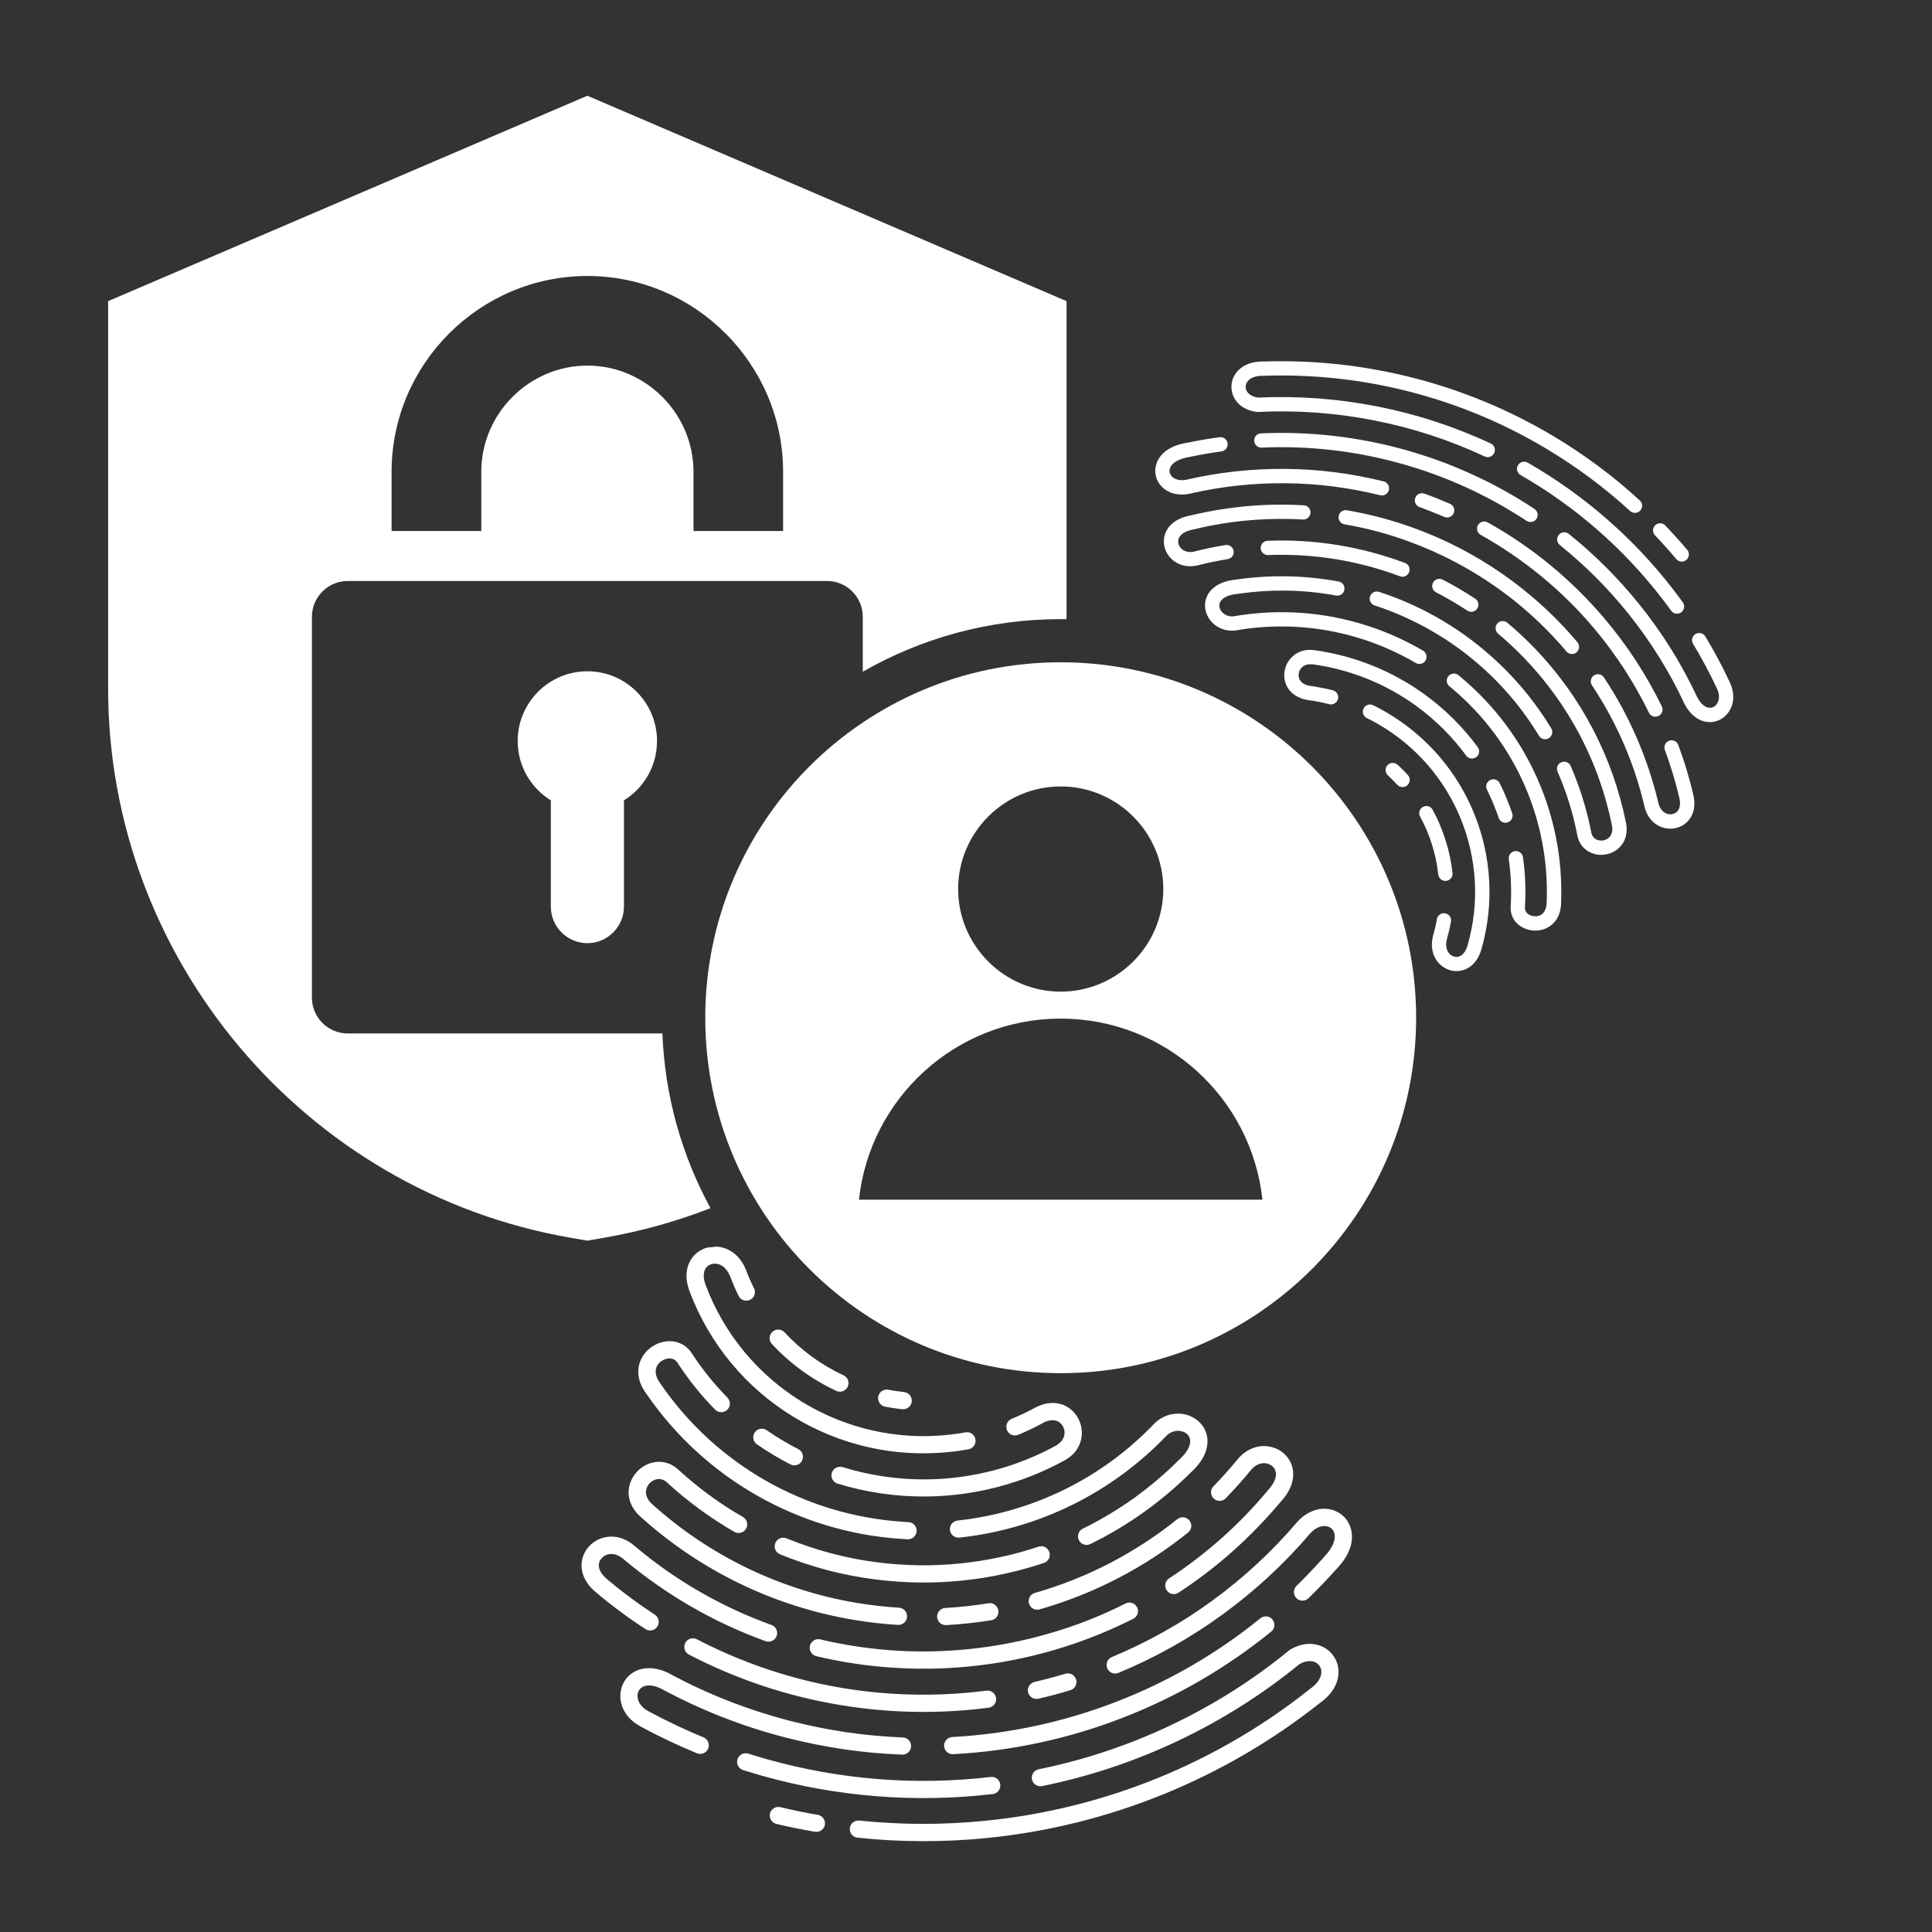 <svg xmlns="http://www.w3.org/2000/svg" xmlns:xlink="http://www.w3.org/1999/xlink" width="1080" zoomAndPan="magnify" viewBox="0 0 810 810" height="1080" preserveAspectRatio="xMidYMid meet" version="1.0"><rect x="0" y="0" width="810" height="810" fill="#333333" stroke="none"/><defs><clipPath id="6221d90fe0"><path d="M 45.32 40.172 L 593.57 40.172 L 593.57 575.672 L 45.32 575.672 Z M 45.32 40.172 " clip-rule="nonzero"/></clipPath><clipPath id="fca8559e10"><path d="M 243 522 L 567 522 L 567 772 L 243 772 Z M 243 522 " clip-rule="nonzero"/></clipPath><clipPath id="2c330d249e"><path d="M 578.516 754.238 L 256.113 786.355 L 230.535 529.625 L 552.941 497.508 Z M 578.516 754.238 " clip-rule="nonzero"/></clipPath><clipPath id="6d2ca7df30"><path d="M 578.516 754.238 L 256.113 786.355 L 230.535 529.625 L 552.941 497.508 Z M 578.516 754.238 " clip-rule="nonzero"/></clipPath><clipPath id="da15306ee8"><path d="M 484 151 L 727 151 L 727 408 L 484 408 Z M 484 151 " clip-rule="nonzero"/></clipPath><clipPath id="cc575d7049"><path d="M 532.992 112.191 L 764.828 250.578 L 654.5 435.406 L 422.664 297.016 Z M 532.992 112.191 " clip-rule="nonzero"/></clipPath><clipPath id="03e5fcc869"><path d="M 532.992 112.191 L 764.828 250.578 L 654.5 435.406 L 422.664 297.016 Z M 532.992 112.191 " clip-rule="nonzero"/></clipPath></defs><g clip-path="url(#6221d90fe0)"><path fill="#ffffff" d="M 277.715 433.277 C 278.742 459.727 285.93 484.609 297.883 506.527 C 283.758 512.027 268.941 516.199 253.57 518.879 L 246.25 520.156 L 238.926 518.879 C 127.613 499.473 45.332 401.777 45.332 288.723 L 45.332 126.258 L 246.25 40.137 L 447.168 126.258 L 447.168 259.594 C 446.348 259.578 445.523 259.574 444.703 259.574 C 414.508 259.574 386.176 267.598 361.723 281.629 L 361.723 258.562 C 361.723 250.328 355.016 243.582 346.742 243.582 L 145.789 243.582 C 137.52 243.582 130.777 250.328 130.777 258.562 L 130.777 418.297 C 130.777 426.57 137.52 433.277 145.789 433.277 Z M 290.75 222.629 L 328.32 222.629 L 328.32 197.801 C 328.32 152.652 291.41 115.711 246.266 115.711 C 201.121 115.711 164.176 152.652 164.176 197.801 L 164.176 222.629 L 201.781 222.629 L 201.781 197.801 C 201.781 173.367 221.867 153.281 246.266 153.281 C 270.664 153.281 290.75 173.367 290.75 197.801 Z M 246.266 281.434 C 262.391 281.434 275.461 294.535 275.461 310.66 C 275.461 321.191 269.934 330.402 261.594 335.547 L 261.594 380.102 C 261.594 388.547 254.676 395.43 246.266 395.43 C 237.82 395.43 230.941 388.547 230.941 380.102 L 230.941 335.547 C 222.598 330.402 217.039 321.191 217.039 310.66 C 217.039 294.535 230.141 281.434 246.266 281.434 Z M 444.703 277.664 C 526.949 277.664 593.723 344.441 593.723 426.688 C 593.723 508.938 526.949 575.711 444.703 575.711 C 362.453 575.711 295.68 508.938 295.68 426.688 C 295.68 344.441 362.453 277.664 444.703 277.664 Z M 444.703 415.746 C 468.41 415.746 487.719 396.418 487.719 372.73 C 487.719 349.043 468.41 329.715 444.703 329.715 C 421.016 329.715 401.707 349.043 401.707 372.73 C 401.707 396.418 421.016 415.746 444.703 415.746 Z M 360.121 502.969 L 529.281 502.969 C 524.723 460.293 488.602 427.055 444.703 427.055 C 400.82 427.055 364.703 460.293 360.121 502.969 Z M 360.121 502.969 " fill-opacity="1" fill-rule="evenodd"/></g><g clip-path="url(#fca8559e10)"><g clip-path="url(#2c330d249e)"><g clip-path="url(#6d2ca7df30)"><path fill="#ffffff" d="M 379.047 583.637 C 381.012 583.832 382.453 585.602 382.262 587.598 C 382.07 589.562 380.301 591.004 378.301 590.816 C 377.023 590.684 375.84 590.543 374.719 590.359 C 373.504 590.191 372.312 589.984 371.09 589.75 C 369.141 589.391 367.848 587.477 368.203 585.527 C 368.562 583.578 370.445 582.289 372.426 582.641 C 373.52 582.859 374.605 583.039 375.727 583.188 C 376.91 583.363 378.027 583.512 379.047 583.637 Z M 353.656 576.598 C 355.461 577.422 356.258 579.582 355.398 581.387 C 354.574 583.188 352.414 583.988 350.609 583.129 C 345.543 580.777 340.715 577.918 336.168 574.609 C 331.621 571.297 327.422 567.562 323.609 563.469 C 322.262 562.012 322.359 559.73 323.816 558.387 C 325.27 557.039 327.551 557.137 328.93 558.59 C 332.453 562.391 336.297 565.805 340.426 568.801 C 344.52 571.797 348.965 574.438 353.656 576.598 Z M 316.125 540.109 C 317.016 541.902 316.293 544.082 314.496 544.941 C 312.703 545.836 310.555 545.109 309.664 543.316 C 309.016 542.02 308.355 540.625 307.719 539.098 C 307.125 537.699 306.566 536.324 306.039 534.949 L 306 534.891 C 304.668 531.617 302.402 530.027 300.242 529.82 C 299.453 529.734 298.688 529.844 297.996 530.074 C 297.34 530.336 296.73 530.719 296.262 531.254 C 295.008 532.645 294.539 535.09 295.75 538.473 L 295.793 538.598 C 303.629 559.617 318.141 576.633 336.277 587.734 C 354.414 598.84 376.148 604.039 398.438 601.461 C 399.434 601.363 400.484 601.191 401.605 601.047 C 402.504 600.926 403.555 600.723 404.766 600.508 C 406.738 600.148 408.59 601.457 408.949 603.43 C 409.309 605.406 408.004 607.289 406.023 607.613 C 405.035 607.777 403.922 607.988 402.641 608.18 C 401.59 608.348 400.469 608.492 399.246 608.613 C 375.289 611.391 351.965 605.832 332.512 593.918 C 313.031 582.008 297.457 563.738 289.012 541.156 C 288.973 541.094 288.965 541.031 288.957 540.969 C 286.715 534.734 288 529.707 290.891 526.5 C 292.145 525.078 293.73 524.043 295.48 523.383 C 297.203 522.758 299.059 522.508 300.926 522.68 C 305.477 523.133 310.117 526.078 312.598 532.059 C 312.637 532.152 312.68 532.246 312.723 532.34 C 313.211 533.684 313.766 535.023 314.312 536.27 C 314.824 537.48 315.438 538.75 316.125 540.109 Z M 443.297 605.652 C 445.469 604.336 446.375 602.363 446.32 600.52 C 446.305 599.711 446.094 598.887 445.734 598.211 C 445.406 597.527 444.926 596.926 444.324 596.438 C 442.914 595.312 440.676 594.98 437.852 596.27 C 436.164 597.215 434.375 598.141 432.484 599.043 C 430.629 599.941 428.766 600.777 426.863 601.551 C 425.023 602.316 422.926 601.422 422.156 599.551 C 421.418 597.711 422.312 595.613 424.152 594.844 C 425.926 594.117 427.668 593.359 429.371 592.539 C 431.012 591.762 432.711 590.879 434.465 589.926 C 434.586 589.848 434.711 589.801 434.863 589.723 C 440.512 587.148 445.406 588.09 448.82 590.766 C 450.266 591.918 451.418 593.395 452.23 595.031 C 453.039 596.637 453.48 598.441 453.562 600.25 C 453.699 604.551 451.746 609.062 447 611.871 C 446.906 611.945 446.816 611.984 446.727 612.059 C 437.809 617.004 428.324 620.77 418.492 623.371 C 408.691 625.938 398.582 627.332 388.371 627.41 C 381.984 627.461 375.715 627.051 369.559 626.137 C 363.238 625.211 357.098 623.844 351.141 622.004 C 349.234 621.414 348.16 619.414 348.746 617.504 C 349.336 615.598 351.371 614.52 353.277 615.109 C 358.934 616.848 364.738 618.152 370.602 619.027 C 376.461 619.871 382.371 620.285 388.336 620.246 C 397.934 620.164 407.469 618.859 416.699 616.445 C 425.902 614.035 434.82 610.457 443.246 605.789 Z M 276.859 580.062 C 276.898 580.121 276.973 580.215 277.012 580.273 C 288.586 597.125 303.672 610.836 320.977 620.727 C 338.309 630.613 357.852 636.613 378.266 637.988 L 379.57 638.082 C 379.734 638.102 379.734 638.102 380.875 638.148 C 382.863 638.242 384.395 639.938 384.301 641.926 C 384.207 643.914 382.512 645.445 380.523 645.352 C 380.262 645.348 380.195 645.32 379.152 645.262 L 377.746 645.176 C 356.227 643.75 335.613 637.402 317.348 626.992 C 299.121 616.609 283.211 602.137 271.031 584.406 C 266.727 578.637 266.895 573.172 269.211 569.047 C 270.121 567.434 271.375 566.043 272.828 564.988 C 274.277 563.906 275.918 563.125 277.629 562.695 C 281.996 561.609 286.781 562.723 289.805 567.031 C 289.879 567.121 289.918 567.211 289.992 567.301 C 292.141 570.625 294.473 573.832 296.953 576.926 C 299.473 580.082 302.137 583.059 304.953 585.926 C 306.359 587.344 306.359 589.613 304.941 591.02 C 303.523 592.426 301.254 592.426 299.848 591.008 C 296.855 587.996 294.008 584.809 291.336 581.441 C 288.742 578.195 286.262 574.777 283.961 571.211 L 283.957 571.18 C 282.863 569.637 281.074 569.262 279.395 569.688 C 278.605 569.898 277.832 570.266 277.133 570.758 C 276.469 571.246 275.914 571.852 275.5 572.574 C 274.512 574.391 274.578 577.012 276.859 580.062 Z M 273.289 630.504 L 273.359 630.562 C 285.336 641.371 298.758 650.383 313.141 657.352 C 327.59 664.348 343.039 669.297 359.008 671.988 C 361.844 672.453 364.805 672.871 367.926 673.242 C 371.008 673.582 374.02 673.867 376.891 674.035 C 378.883 674.16 380.383 675.859 380.289 677.848 C 380.164 679.84 378.465 681.34 376.477 681.246 C 373.242 681.047 370.102 680.777 367.117 680.426 C 364.129 680.074 361.035 679.637 357.805 679.117 C 341.141 676.297 325.059 671.152 310.023 663.859 C 295.027 656.594 281.051 647.184 268.539 635.91 C 268.469 635.852 268.434 635.824 268.363 635.766 C 263.465 631.191 262.711 625.914 264.285 621.539 C 264.922 619.789 265.902 618.234 267.164 616.906 C 268.43 615.582 269.945 614.52 271.598 613.836 C 271.723 613.793 271.816 613.75 271.941 613.707 C 276.066 612.129 280.918 612.648 284.914 616.629 C 288.949 620.316 293.188 623.785 297.594 626.98 C 302 630.207 306.617 633.219 311.465 635.98 C 313.188 636.977 313.797 639.188 312.801 640.906 C 311.805 642.629 309.594 643.238 307.871 642.242 C 302.949 639.391 298.094 636.242 293.371 632.785 C 288.754 629.418 284.336 625.805 280.094 621.945 C 280.023 621.887 279.914 621.801 279.84 621.711 C 278.219 620.055 276.246 619.797 274.617 620.383 C 274.555 620.422 274.461 620.461 274.398 620.469 C 273.648 620.77 272.953 621.262 272.395 621.836 C 271.836 622.441 271.387 623.137 271.109 623.91 C 270.426 625.859 270.859 628.25 273.289 630.504 Z M 249.828 667.555 C 244.492 663.152 243.098 657.973 244.125 653.621 C 244.586 651.727 245.48 649.98 246.734 648.559 C 247.957 647.141 249.531 646.012 251.305 645.25 C 255.664 643.422 261.254 643.867 266.203 648.273 L 266.238 648.305 C 274.633 655.383 283.594 661.66 292.992 667.113 C 302.668 672.703 312.84 677.465 323.438 681.273 C 325.324 681.961 326.273 684.008 325.617 685.891 C 324.93 687.773 322.883 688.727 321 688.07 C 310.066 684.129 299.484 679.184 289.398 673.344 C 279.617 667.668 270.305 661.133 261.598 653.828 C 261.527 653.77 261.492 653.738 261.422 653.684 L 261.387 653.652 L 261.031 653.363 C 258.598 651.367 256.043 651.137 254.145 651.941 C 253.395 652.242 252.73 652.73 252.207 653.336 C 251.711 653.902 251.324 654.59 251.168 655.285 C 250.707 657.184 251.566 659.625 254.469 662.031 L 254.504 662.059 C 257.656 664.73 260.93 667.324 264.293 669.809 C 267.66 672.328 271.109 674.711 274.543 676.965 C 276.211 678.062 276.691 680.285 275.594 681.953 C 274.492 683.621 272.27 684.102 270.602 683 C 266.957 680.605 263.406 678.172 259.973 675.594 C 256.539 673.047 253.156 670.367 249.828 667.555 Z M 494.105 612.238 C 494.164 612.168 494.254 612.094 494.344 612.02 C 498.242 608.484 499.398 605.449 498.895 603.328 C 498.727 602.629 498.41 602.043 497.969 601.539 C 497.496 601 496.836 600.578 496.125 600.293 C 494.102 599.488 491.5 599.781 489.32 601.652 C 477.809 613.73 464.355 623.605 449.637 630.875 C 434.887 638.152 418.848 642.863 402.219 644.652 C 400.23 644.848 398.461 643.402 398.266 641.445 C 398.07 639.453 399.484 637.691 401.473 637.492 C 417.234 635.793 432.426 631.328 446.465 624.414 C 460.469 617.504 473.258 608.117 484.18 596.617 C 484.297 596.477 484.445 596.363 484.566 596.254 C 488.984 592.41 494.48 591.895 498.801 593.605 C 500.527 594.309 502.09 595.352 503.328 596.723 C 504.605 598.117 505.555 599.84 505.973 601.777 C 506.969 606.219 505.387 611.828 499.195 617.406 C 493.023 623.539 486.41 629.094 479.445 634.07 C 472.387 639.09 464.914 643.531 457.117 647.355 C 455.324 648.219 453.176 647.492 452.312 645.695 C 451.453 643.898 452.18 641.75 453.977 640.891 C 461.367 637.266 468.504 633.02 475.289 628.191 C 481.945 623.375 488.262 618.074 494.105 612.238 Z M 536.762 629.82 C 530.586 637.184 523.938 644.008 516.906 650.289 C 509.754 656.648 502.129 662.5 494.086 667.746 C 492.414 668.852 490.191 668.359 489.117 666.715 C 488.043 665.039 488.504 662.82 490.148 661.746 C 497.824 656.73 505.145 651.105 512.121 644.926 C 518.945 638.863 525.332 632.289 531.215 625.246 C 531.297 625.109 531.418 625 531.504 624.895 C 534.703 621.496 535.418 618.602 534.695 616.562 C 534.461 615.84 534.047 615.234 533.48 614.77 C 532.91 614.242 532.188 613.863 531.422 613.645 C 529.352 613.074 526.82 613.684 524.742 615.965 L 524.684 616.035 C 522.953 618.188 521.211 620.242 519.43 622.203 C 517.617 624.234 515.742 626.238 513.891 628.176 C 512.508 629.578 510.207 629.613 508.805 628.227 C 507.367 626.844 507.367 624.543 508.75 623.141 C 510.574 621.27 512.367 619.371 514.086 617.418 C 515.836 615.457 517.52 613.473 519.141 611.496 C 519.227 611.391 519.312 611.285 519.402 611.211 C 523.555 606.645 528.891 605.496 533.359 606.738 C 535.227 607.234 536.941 608.164 538.332 609.422 C 539.758 610.707 540.895 612.344 541.535 614.227 C 543.039 618.555 542.105 624.164 536.762 629.82 Z M 560.109 658.055 L 560.02 658.129 C 558.125 660.262 556.312 662.258 554.516 664.094 C 552.547 666.137 550.574 668.152 548.59 670.066 C 547.172 671.441 544.863 671.414 543.492 669.992 C 542.117 668.57 542.145 666.266 543.566 664.891 C 545.551 662.977 547.434 661.035 549.281 659.098 C 551.164 657.129 552.949 655.199 554.613 653.344 C 554.695 653.207 554.816 653.098 554.902 652.992 C 558.996 648.82 560.098 645.242 559.434 642.809 C 559.234 642.082 558.879 641.438 558.375 640.969 C 557.871 640.465 557.223 640.141 556.492 639.957 C 554.461 639.445 551.844 640.191 549.438 642.734 L 549.406 642.77 C 538.461 655.637 526.098 667.02 512.641 676.828 C 499.09 686.711 484.406 694.953 468.922 701.363 C 467.086 702.129 464.988 701.266 464.219 699.43 C 463.453 697.594 464.316 695.496 466.152 694.727 C 481.102 688.504 495.301 680.566 508.391 670.992 C 521.367 661.523 533.309 650.504 543.91 638.062 C 543.996 637.957 544.055 637.887 544.145 637.812 C 548.539 633.09 553.895 631.812 558.258 632.934 C 560.188 633.422 561.941 634.418 563.34 635.77 C 564.742 637.121 565.793 638.898 566.352 640.918 C 567.695 645.621 566.297 651.762 560.109 658.055 Z M 268.637 723.844 C 262.789 720.793 260.152 715.832 260.082 711.234 C 260.059 709.355 260.457 707.5 261.266 705.828 C 262.07 704.16 263.285 702.676 264.863 701.578 C 268.379 699.086 273.566 698.406 279.816 701.223 C 279.98 701.27 280.152 701.352 280.324 701.434 L 280.598 701.598 C 280.703 701.652 280.836 701.707 280.941 701.793 C 288.691 705.984 296.715 709.691 304.988 712.957 C 313.398 716.27 322.047 719.074 330.84 721.379 C 338.633 723.391 346.547 725.004 354.48 726.191 C 362.48 727.375 370.504 728.102 378.516 728.438 C 380.5 728.5 382.066 730.191 381.973 732.18 C 381.91 734.164 380.215 735.73 378.227 735.637 C 369.891 735.328 361.637 734.531 353.41 733.34 C 345.211 732.113 337.066 730.457 329.008 728.375 C 319.949 726.031 311.031 723.125 302.285 719.68 C 293.844 716.336 285.543 712.492 277.488 708.137 L 277.383 708.082 C 273.527 706.164 270.688 706.316 269.02 707.488 C 268.445 707.902 268.012 708.434 267.711 709.016 C 267.418 709.629 267.262 710.355 267.273 711.133 C 267.301 713.336 268.746 715.82 271.93 717.484 C 271.996 717.508 272.066 717.535 272.137 717.59 C 275.84 719.59 279.594 721.488 283.406 723.281 C 287.32 725.129 291.16 726.855 294.945 728.395 C 296.773 729.152 297.664 731.238 296.906 733.098 C 296.148 734.922 294.031 735.816 292.203 735.055 C 288.078 733.359 284.109 731.613 280.328 729.816 C 276.414 727.969 272.555 726.016 268.746 723.93 Z M 548.961 708.309 C 549.051 708.238 549.141 708.164 549.23 708.09 C 552.781 705.625 554.102 702.934 553.98 700.707 C 553.934 699.934 553.695 699.176 553.312 698.566 C 552.926 697.957 552.391 697.457 551.734 697.07 C 550.051 696.133 547.617 696.117 544.824 697.691 C 529.191 710.441 512.129 721.191 494.133 729.734 C 475.918 738.391 456.707 744.816 436.895 748.832 C 434.957 749.219 433.047 747.949 432.656 746.012 C 432.27 744.07 433.539 742.16 435.48 741.773 C 454.684 737.879 473.332 731.645 491.02 723.23 C 508.613 714.895 525.219 704.414 540.426 691.969 C 540.57 691.824 540.754 691.707 540.938 691.594 C 546.301 688.43 551.48 688.66 555.262 690.781 C 556.945 691.75 558.379 693.098 559.383 694.719 C 560.422 696.336 561.027 698.188 561.16 700.184 C 561.449 704.699 559.266 709.812 553.445 713.93 C 533.395 729.844 511.223 742.727 487.746 752.266 C 464.145 761.852 439.234 768.062 413.699 770.609 C 404.734 771.5 395.695 771.945 386.609 771.91 C 377.559 771.906 368.492 771.414 359.508 770.457 C 357.543 770.266 356.102 768.496 356.289 766.496 C 356.484 764.531 358.254 763.09 360.254 763.281 C 369.004 764.191 377.809 764.645 386.637 764.676 C 395.363 764.68 404.176 764.258 413.043 763.375 C 437.902 760.898 462.152 754.879 485.039 745.594 C 507.863 736.344 529.422 723.816 548.961 708.309 Z M 342.887 760.891 C 344.832 761.215 346.156 763.094 345.828 765.043 C 345.504 766.988 343.625 768.309 341.68 767.984 C 338.973 767.508 336.262 767 333.578 766.457 C 330.699 765.867 328.012 765.293 325.52 764.695 C 323.594 764.238 322.359 762.285 322.816 760.359 C 323.273 758.434 325.227 757.199 327.156 757.656 C 329.945 758.32 332.535 758.906 334.984 759.406 C 337.633 759.953 340.246 760.441 342.887 760.891 Z M 415.398 745.004 C 417.387 744.773 419.148 746.188 419.379 748.176 C 419.609 750.164 418.195 751.93 416.207 752.16 C 400.016 754.062 383.727 754.355 367.574 753.078 C 351.387 751.805 335.34 748.957 319.684 744.547 C 318.516 744.211 317.148 743.828 315.609 743.363 C 313.906 742.855 312.566 742.438 311.559 742.113 C 309.652 741.527 308.605 739.488 309.195 737.582 C 309.781 735.672 311.82 734.629 313.727 735.215 C 315.367 735.734 316.676 736.156 317.68 736.445 C 318.816 736.785 320.117 737.176 321.617 737.578 C 336.871 741.863 352.461 744.656 368.121 745.887 C 383.82 747.145 399.652 746.832 415.398 745.004 Z M 528.438 678.465 C 529.969 677.211 532.266 677.469 533.488 679 C 534.742 680.531 534.52 682.824 532.953 684.051 C 514.078 699.395 492.91 711.625 470.324 720.328 C 447.895 728.988 424.047 734.152 399.621 735.449 C 397.617 735.551 395.941 734.031 395.812 732.066 C 395.711 730.066 397.23 728.391 399.195 728.258 C 422.91 726.965 445.996 721.973 467.738 713.578 C 489.641 705.168 510.133 693.332 528.438 678.465 Z M 446.672 701.73 C 448.594 701.148 450.586 702.246 451.16 704.137 C 451.742 706.059 450.645 708.047 448.754 708.625 C 446.676 709.254 444.438 709.898 442.098 710.523 C 439.949 711.094 437.699 711.641 435.355 712.199 C 433.422 712.652 431.48 711.418 431.031 709.484 C 430.578 707.551 431.812 705.609 433.746 705.156 C 435.84 704.691 437.988 704.117 440.234 703.539 C 442.258 703.012 444.402 702.41 446.672 701.73 Z M 413.574 708.82 C 415.562 708.559 417.355 709.969 417.617 711.922 C 417.879 713.906 416.469 715.703 414.516 715.961 C 401.832 717.613 389.035 718.109 376.383 717.457 C 363.668 716.809 351.031 715.02 338.578 712.109 C 329.91 710.086 321.414 707.523 313.129 704.457 C 304.809 701.359 296.699 697.789 288.828 693.676 C 287.047 692.75 286.379 690.578 287.305 688.797 C 288.23 687.02 290.402 686.348 292.18 687.273 C 299.773 691.223 307.613 694.691 315.633 697.688 C 323.648 700.652 331.879 703.141 340.215 705.102 C 352.207 707.93 364.445 709.629 376.77 710.25 C 389.027 710.844 401.406 710.391 413.574 708.82 Z M 471.895 672.258 C 473.656 671.371 475.832 672.062 476.723 673.855 C 477.613 675.613 476.922 677.793 475.129 678.684 C 464.441 684.062 453.27 688.484 441.73 691.84 C 430.254 695.191 418.48 697.465 406.531 698.656 C 396.539 699.652 386.441 699.879 376.328 699.297 C 366.867 698.781 357.469 697.574 348.199 695.676 L 348.129 695.648 C 347.004 695.406 346.012 695.211 345.18 695.035 C 344.02 694.762 343.027 694.57 342.258 694.355 C 340.332 693.898 339.098 691.945 339.555 690.016 C 340.012 688.09 341.965 686.855 343.895 687.312 C 345.023 687.59 345.984 687.785 346.715 687.973 C 347.746 688.195 348.609 688.402 349.371 688.551 L 349.402 688.551 L 349.531 688.566 C 358.508 690.398 367.578 691.57 376.68 692.094 C 386.301 692.625 396.043 692.402 405.777 691.434 C 417.375 690.277 428.734 688.074 439.707 684.875 C 450.844 681.719 461.609 677.469 471.895 672.258 Z M 493.609 636.91 C 495.172 635.652 497.438 635.91 498.664 637.477 C 499.922 639.039 499.66 641.301 498.098 642.527 C 488.875 649.934 479.004 656.367 468.578 661.754 C 458.121 667.176 447.133 671.516 435.84 674.746 C 433.918 675.297 431.926 674.195 431.41 672.27 C 430.863 670.344 431.961 668.355 433.887 667.836 C 444.738 664.746 455.254 660.551 465.281 655.367 C 475.242 650.191 484.75 644.02 493.609 636.91 Z M 414.434 672.176 C 416.414 671.848 418.234 673.191 418.562 675.172 C 418.887 677.148 417.543 678.973 415.566 679.297 C 412.535 679.793 409.395 680.203 406.152 680.559 C 402.977 680.91 399.824 681.156 396.695 681.34 C 394.691 681.441 393.016 679.922 392.887 677.957 C 392.785 675.953 394.305 674.277 396.27 674.148 C 399.367 673.969 402.391 673.734 405.375 673.402 C 408.328 673.078 411.34 672.68 414.434 672.176 Z M 435.395 648.449 C 437.277 647.809 439.328 648.836 439.938 650.723 C 440.578 652.605 439.551 654.656 437.664 655.266 C 432.047 657.152 426.297 658.73 420.516 659.957 C 414.707 661.219 408.828 662.125 402.949 662.711 C 397.102 663.293 391.227 663.555 385.312 663.465 C 379.434 663.402 373.551 662.98 367.676 662.27 C 360.648 661.41 353.734 660.09 347.008 658.328 C 340.211 656.539 333.535 654.316 327.039 651.652 C 325.18 650.898 324.293 648.812 325.047 646.953 C 325.805 645.094 327.887 644.207 329.746 644.961 C 335.938 647.492 342.312 649.613 348.809 651.336 C 355.301 653.023 361.887 654.312 368.551 655.109 C 374.102 655.789 379.75 656.168 385.371 656.258 C 390.957 656.316 396.578 656.082 402.23 655.516 C 407.918 654.949 413.539 654.066 419.004 652.906 C 424.594 651.73 430.059 650.246 435.395 648.449 Z M 334.684 607.555 C 336.457 608.445 337.16 610.613 336.266 612.391 C 335.375 614.168 333.207 614.871 331.43 613.977 C 329.035 612.754 326.633 611.402 324.254 609.988 C 321.871 608.57 319.582 607.078 317.355 605.547 C 315.715 604.414 315.301 602.184 316.434 600.547 C 317.57 598.91 319.797 598.492 321.438 599.629 C 323.598 601.133 325.746 602.508 327.953 603.812 C 330.094 605.121 332.355 606.355 334.684 607.555 Z M 334.684 607.555 " fill-opacity="1" fill-rule="nonzero"/></g></g></g><g clip-path="url(#da15306ee8)"><g clip-path="url(#cc575d7049)"><g clip-path="url(#03e5fcc869)"><path fill="#ffffff" d="M 581.895 325.074 C 580.676 323.973 580.586 322.074 581.703 320.832 C 582.809 319.613 584.703 319.527 585.945 320.645 C 586.734 321.363 587.457 322.043 588.117 322.719 C 588.848 323.438 589.539 324.164 590.242 324.926 C 591.367 326.133 591.285 328.051 590.082 329.18 C 588.875 330.305 586.977 330.238 585.828 329.02 C 585.203 328.332 584.566 327.672 583.895 327.02 C 583.188 326.316 582.512 325.664 581.895 325.074 Z M 595.387 342.355 C 594.59 340.914 595.125 339.074 596.594 338.293 C 598.035 337.496 599.875 338.031 600.656 339.5 C 602.883 343.578 604.695 347.883 606.094 352.348 C 607.496 356.812 608.457 361.391 608.977 366.02 C 609.156 367.66 607.961 369.137 606.324 369.316 C 604.684 369.496 603.207 368.301 603.004 366.648 C 602.531 362.359 601.648 358.172 600.375 354.125 C 599.121 350.094 597.453 346.125 595.387 342.355 Z M 602.414 385.348 C 602.707 383.707 604.27 382.605 605.898 382.922 C 607.539 383.211 608.617 384.762 608.324 386.402 C 608.113 387.594 607.863 388.852 607.535 390.188 C 607.238 391.418 606.934 392.613 606.605 393.793 L 606.598 393.852 C 605.867 396.699 606.598 398.887 607.941 400.098 C 608.426 400.543 608.992 400.848 609.57 401.035 C 610.137 401.188 610.734 401.23 611.309 401.105 C 612.84 400.801 614.367 399.395 615.23 396.531 L 615.262 396.426 C 620.434 378.488 619.156 359.926 612.527 343.516 C 605.895 327.109 593.938 312.867 577.754 303.551 C 577.039 303.125 576.25 302.715 575.43 302.258 C 574.77 301.895 573.969 301.508 573.051 301.055 C 571.551 300.316 570.961 298.527 571.699 297.027 C 572.438 295.527 574.242 294.918 575.727 295.68 C 576.469 296.059 577.32 296.473 578.27 296.977 C 579.059 297.383 579.879 297.844 580.754 298.367 C 598.152 308.375 610.996 323.645 618.105 341.246 C 625.234 358.859 626.602 378.793 621.066 398.074 C 621.062 398.137 621.035 398.184 621.008 398.227 C 619.418 403.508 616.07 406.234 612.551 406.945 C 611.008 407.277 609.434 407.184 607.938 406.758 C 606.477 406.324 605.109 405.57 603.945 404.531 C 601.125 401.973 599.48 397.707 600.785 392.477 C 600.805 392.395 600.824 392.312 600.844 392.23 C 601.18 391.086 601.473 389.914 601.723 388.812 C 601.984 387.75 602.203 386.598 602.414 385.348 Z M 549.828 278.527 C 547.723 278.336 546.141 279.207 545.266 280.465 C 544.875 281.016 544.609 281.668 544.512 282.301 C 544.395 282.918 544.418 283.559 544.578 284.184 C 544.961 285.637 546.297 286.965 548.824 287.5 C 550.422 287.703 552.074 287.973 553.785 288.305 C 555.473 288.625 557.133 288.988 558.785 289.414 C 560.395 289.812 561.359 291.449 560.945 293.082 C 560.527 294.676 558.887 295.637 557.281 295.242 C 555.73 294.848 554.191 294.492 552.648 294.195 C 551.164 293.906 549.594 293.656 547.945 293.422 C 547.828 293.414 547.723 293.383 547.578 293.359 C 542.527 292.285 539.719 289.23 538.762 285.75 C 538.367 284.262 538.324 282.707 538.594 281.207 C 538.848 279.734 539.449 278.309 540.289 277.059 C 542.328 274.113 545.867 272.066 550.434 272.539 C 550.531 272.535 550.613 272.551 550.711 272.547 C 559.121 273.656 567.328 275.836 575.191 278.965 C 583.016 282.102 590.473 286.176 597.336 291.184 C 601.633 294.312 605.621 297.691 609.289 301.352 C 613.055 305.102 616.484 309.055 619.555 313.238 C 620.539 314.574 620.27 316.445 618.93 317.43 C 617.59 318.414 615.699 318.129 614.715 316.789 C 611.793 312.828 608.555 309.078 605.07 305.59 C 601.57 302.125 597.82 298.918 593.809 295.992 C 587.355 291.293 580.328 287.445 572.961 284.484 C 565.613 281.539 557.875 279.516 549.93 278.465 Z M 648.461 378.074 C 648.465 378.016 648.461 377.918 648.465 377.859 C 649.07 360.855 645.77 344.215 639.098 329.031 C 632.402 313.836 622.305 300.141 609.336 289.113 L 608.508 288.402 C 608.406 288.312 608.406 288.312 607.668 287.715 C 606.387 286.668 606.199 284.773 607.25 283.488 C 608.297 282.207 610.188 282.023 611.473 283.07 C 611.645 283.203 611.676 283.254 612.344 283.809 L 613.238 284.562 C 626.926 296.176 637.57 310.629 644.625 326.637 C 651.672 342.609 655.145 360.168 654.508 378.059 C 654.531 384.047 651.711 387.617 648.121 389.23 C 646.711 389.859 645.184 390.168 643.691 390.152 C 642.184 390.16 640.699 389.867 639.344 389.309 C 635.887 387.871 633.238 384.758 633.348 380.379 C 633.344 380.285 633.363 380.199 633.359 380.105 C 633.566 376.82 633.598 373.52 633.469 370.223 C 633.348 366.863 633.039 363.551 632.574 360.242 C 632.336 358.598 633.461 357.078 635.105 356.84 C 636.75 356.602 638.27 357.727 638.508 359.371 C 639.02 362.867 639.344 366.406 639.461 369.984 C 639.59 373.438 639.555 376.953 639.328 380.477 L 639.316 380.5 C 639.281 382.078 640.293 383.211 641.625 383.758 C 642.258 384.008 642.957 384.145 643.668 384.164 C 644.355 384.164 645.027 384.035 645.664 383.758 C 647.223 383.031 648.477 381.246 648.461 378.074 Z M 675.832 346.109 L 675.812 346.035 C 673.156 332.875 668.645 320.203 662.477 308.418 C 656.277 296.582 648.398 285.621 639.051 275.914 C 637.383 274.199 635.613 272.453 633.711 270.66 C 631.816 268.902 629.941 267.223 628.105 265.688 C 626.836 264.617 626.676 262.738 627.723 261.453 C 628.793 260.184 630.672 260.023 631.957 261.07 C 634.02 262.805 635.984 264.543 637.809 266.254 C 639.633 267.969 641.484 269.793 643.387 271.742 C 653.137 281.879 661.344 293.285 667.785 305.609 C 674.215 317.895 678.902 331.113 681.684 344.848 C 681.703 344.922 681.711 344.957 681.73 345.031 C 682.742 350.516 680.633 354.418 677.414 356.562 C 676.121 357.418 674.691 357.977 673.191 358.238 C 671.691 358.5 670.152 358.457 668.707 358.094 C 668.602 358.062 668.52 358.043 668.414 358.012 C 664.871 357.027 661.887 354.273 661.184 349.629 C 660.312 345.168 659.199 340.746 657.832 336.43 C 656.484 332.09 654.887 327.789 653.012 323.543 C 652.355 322.023 653.043 320.242 654.562 319.586 C 656.078 318.926 657.859 319.613 658.516 321.133 C 660.398 325.477 662.086 329.988 663.531 334.637 C 664.953 339.18 666.113 343.781 667.043 348.465 C 667.062 348.539 667.09 348.648 667.094 348.746 C 667.359 350.656 668.551 351.809 669.93 352.223 C 669.988 352.227 670.074 352.246 670.117 352.273 C 670.77 352.441 671.477 352.457 672.137 352.352 C 672.809 352.223 673.453 351.98 674.023 351.602 C 675.445 350.633 676.34 348.82 675.832 346.109 Z M 709.871 332.953 C 711.262 338.539 709.625 342.691 706.785 345.094 C 705.539 346.137 704.074 346.855 702.531 347.188 C 701.012 347.531 699.398 347.508 697.836 347.137 C 694.016 346.203 690.496 343.133 689.371 337.734 L 689.363 337.699 C 687.254 328.809 684.371 320.172 680.785 311.867 C 677.086 303.34 672.637 295.117 667.438 287.32 C 666.52 285.926 666.895 284.086 668.266 283.152 C 669.66 282.234 671.5 282.613 672.434 283.984 C 677.797 292.031 682.422 300.582 686.277 309.484 C 690.004 318.121 692.996 327.105 695.199 336.305 C 695.219 336.379 695.227 336.414 695.246 336.488 L 695.254 336.523 L 695.348 336.895 C 695.992 339.434 697.582 340.855 699.25 341.258 C 699.902 341.426 700.59 341.43 701.238 341.285 C 701.852 341.148 702.449 340.879 702.898 340.492 C 704.145 339.453 704.781 337.391 704.031 334.348 L 704.023 334.312 C 703.238 330.965 702.332 327.609 701.312 324.281 C 700.312 320.93 699.184 317.629 698.004 314.418 C 697.434 312.859 698.211 311.133 699.773 310.562 C 701.332 309.992 703.059 310.773 703.629 312.332 C 704.879 315.738 706.047 319.129 707.07 322.555 C 708.105 325.953 709.039 329.422 709.871 332.953 Z M 519.113 248.961 C 519.039 248.98 518.941 248.984 518.844 248.988 C 514.488 249.426 512.211 250.879 511.496 252.551 C 511.262 253.098 511.184 253.648 511.227 254.203 C 511.281 254.797 511.512 255.406 511.844 255.949 C 512.801 257.488 514.684 258.582 517.07 258.41 C 530.75 256.035 544.637 256.094 558.082 258.52 C 571.547 260.961 584.609 265.754 596.613 272.793 C 598.043 273.648 598.508 275.488 597.668 276.895 C 596.816 278.328 594.996 278.805 593.566 277.953 C 582.188 271.281 569.816 266.746 557.004 264.414 C 544.215 262.098 531.016 262.043 518.016 264.324 C 517.867 264.359 517.711 264.363 517.578 264.375 C 512.715 264.762 508.785 262.383 506.742 259.098 C 505.938 257.773 505.41 256.301 505.258 254.77 C 505.098 253.203 505.316 251.582 505.996 250.078 C 507.531 246.617 511.363 243.648 518.27 242.984 C 525.43 241.941 532.609 241.5 539.73 241.621 C 546.938 241.762 554.133 242.492 561.242 243.793 C 562.867 244.109 563.945 245.66 563.629 247.285 C 563.316 248.914 561.766 249.988 560.141 249.676 C 553.402 248.438 546.527 247.742 539.598 247.613 C 532.758 247.535 525.91 247.953 519.113 248.961 Z M 499.293 216.074 C 507.07 214.211 514.898 212.941 522.711 212.223 C 530.641 211.512 538.641 211.375 546.613 211.852 C 548.281 211.938 549.527 213.367 549.43 215 C 549.316 216.652 547.91 217.91 546.277 217.812 C 538.66 217.363 530.977 217.5 523.254 218.18 C 515.688 218.855 508.16 220.086 500.738 221.883 C 500.613 221.934 500.48 221.945 500.371 221.977 C 496.547 222.664 494.637 224.246 494.109 225.965 C 493.906 226.566 493.887 227.176 494.035 227.766 C 494.156 228.402 494.449 229.016 494.855 229.539 C 495.953 230.945 497.949 231.793 500.469 231.293 L 500.543 231.277 C 502.766 230.695 504.949 230.184 507.113 229.754 C 509.328 229.293 511.574 228.883 513.773 228.504 C 515.395 228.254 516.949 229.367 517.203 230.988 C 517.477 232.625 516.336 234.164 514.715 234.418 C 512.57 234.766 510.434 235.148 508.316 235.602 C 506.176 236.047 504.066 236.539 502.004 237.059 C 501.891 237.086 501.781 237.113 501.684 237.121 C 496.648 238.117 492.512 236.242 490.137 233.199 C 489.133 231.941 488.449 230.469 488.141 228.941 C 487.824 227.375 487.875 225.715 488.379 224.141 C 489.516 220.504 492.918 217.215 499.293 216.074 Z M 497.66 185.633 L 497.758 185.629 C 500.086 185.137 502.285 184.699 504.395 184.363 C 506.727 183.973 509.043 183.602 511.316 183.301 C 512.945 183.086 514.473 184.25 514.691 185.879 C 514.906 187.508 513.742 189.039 512.113 189.254 C 509.836 189.555 507.617 189.918 505.422 190.297 C 503.188 190.684 501.039 191.09 499.008 191.504 C 498.883 191.555 498.75 191.566 498.637 191.598 C 493.836 192.359 491.324 194.207 490.562 196.16 C 490.34 196.746 490.258 197.355 490.359 197.918 C 490.449 198.5 490.723 199.039 491.117 199.527 C 492.223 200.875 494.344 201.672 497.215 201.164 L 497.25 201.152 C 510.945 197.973 524.848 196.48 538.707 196.586 C 552.66 196.688 566.566 198.449 580.094 201.832 C 581.703 202.23 582.68 203.844 582.281 205.453 C 581.883 207.062 580.27 208.039 578.66 207.641 C 565.578 204.398 552.156 202.676 538.656 202.594 C 525.293 202.5 511.848 203.953 498.594 207.023 C 498.484 207.051 498.41 207.07 498.312 207.074 C 493.035 208.055 488.82 206.258 486.461 203.348 C 485.414 202.066 484.73 200.531 484.465 198.934 C 484.199 197.336 484.375 195.629 485.004 194 C 486.43 190.191 490.41 186.777 497.66 185.633 Z M 725.168 285.992 C 727.57 290.93 726.879 295.551 724.645 298.664 C 723.73 299.93 722.547 300.977 721.18 301.691 C 719.812 302.41 718.266 302.801 716.668 302.754 C 713.082 302.68 709.277 300.562 706.492 295.586 C 706.402 295.469 706.328 295.332 706.258 295.195 L 706.203 295.07 L 706.152 294.945 C 706.113 294.859 706.047 294.758 706.02 294.645 C 702.914 288.004 699.383 281.551 695.469 275.27 C 691.488 268.891 687.09 262.73 682.352 256.836 C 678.137 251.629 673.645 246.633 668.926 241.906 C 664.16 237.152 659.156 232.695 653.965 228.5 C 652.668 227.477 652.461 225.57 653.508 224.285 C 654.531 222.988 656.438 222.781 657.723 223.832 C 663.145 228.164 668.27 232.785 673.18 237.656 C 678.059 242.539 682.684 247.68 687.043 253.066 C 691.938 259.117 696.465 265.477 700.605 272.113 C 704.598 278.531 708.242 285.211 711.473 292.113 L 711.516 292.199 C 713.145 295.395 715.117 296.699 716.812 296.742 C 717.402 296.75 717.957 296.609 718.445 296.367 C 718.945 296.105 719.41 295.695 719.785 295.168 C 720.859 293.684 721.125 291.305 719.816 288.617 C 719.785 288.566 719.754 288.516 719.734 288.441 C 718.25 285.27 716.676 282.141 715.016 279.055 C 713.312 275.879 711.602 272.824 709.828 269.922 C 708.984 268.508 709.422 266.676 710.848 265.805 C 712.258 264.957 714.117 265.41 714.965 266.824 C 716.883 270 718.672 273.137 720.309 276.207 C 722.012 279.383 723.629 282.602 725.141 285.883 Z M 530.008 157.543 C 529.91 157.547 529.816 157.555 529.719 157.559 C 526.125 157.445 523.906 158.594 522.887 160.145 C 522.535 160.684 522.32 161.309 522.273 161.906 C 522.23 162.504 522.34 163.102 522.586 163.688 C 523.25 165.148 524.867 166.363 527.52 166.695 C 544.285 165.91 561.02 167.172 577.285 170.375 C 593.754 173.602 609.785 178.824 625.023 185.949 C 626.512 186.648 627.16 188.445 626.461 189.934 C 625.758 191.422 623.965 192.074 622.473 191.371 C 607.703 184.461 592.141 179.398 576.148 176.266 C 560.25 173.125 543.957 171.91 527.625 172.703 C 527.453 172.727 527.273 172.711 527.094 172.699 C 521.941 172.156 518.59 169.438 517.113 166.148 C 516.465 164.664 516.176 163.055 516.309 161.473 C 516.414 159.879 516.926 158.34 517.828 156.938 C 519.871 153.773 523.863 151.434 529.793 151.566 C 551.086 150.852 572.289 153.219 592.715 158.465 C 613.246 163.746 632.984 171.93 651.32 182.875 C 657.758 186.715 664.023 190.895 670.082 195.418 C 676.133 199.906 681.953 204.727 687.488 209.812 C 688.707 210.918 688.793 212.812 687.676 214.055 C 686.574 215.273 684.676 215.363 683.434 214.246 C 678.031 209.301 672.371 204.637 666.48 200.246 C 660.648 195.918 654.543 191.836 648.176 188.039 C 630.324 177.379 611.129 169.395 591.223 164.27 C 571.379 159.148 550.758 156.852 530.008 157.543 Z M 693.863 224.445 C 692.723 223.262 692.77 221.352 693.953 220.211 C 695.133 219.07 697.047 219.117 698.188 220.297 C 699.762 221.957 701.32 223.641 702.844 225.332 C 704.48 227.152 705.992 228.867 707.363 230.5 C 708.426 231.762 708.281 233.676 707.023 234.738 C 705.762 235.801 703.844 235.66 702.781 234.398 C 701.246 232.574 699.805 230.898 698.414 229.352 C 696.914 227.672 695.406 226.055 693.863 224.445 Z M 637.504 199.156 C 636.062 198.324 635.582 196.508 636.414 195.062 C 637.242 193.617 639.062 193.141 640.508 193.969 C 652.277 200.715 663.316 208.586 673.484 217.441 C 683.68 226.309 693 236.16 701.285 246.863 C 701.902 247.668 702.625 248.602 703.426 249.676 C 704.312 250.859 705 251.805 705.516 252.516 C 706.5 253.855 706.191 255.734 704.852 256.719 C 703.512 257.703 701.633 257.395 700.648 256.055 C 699.809 254.898 699.141 253.969 698.613 253.277 C 698.023 252.488 697.344 251.582 696.539 250.57 C 688.465 240.148 679.422 230.559 669.559 221.98 C 659.684 213.363 648.941 205.73 637.504 199.156 Z M 528.953 187.668 C 527.309 187.75 525.898 186.438 525.84 184.809 C 525.758 183.164 527.047 181.742 528.699 181.695 C 548.922 180.785 569.133 183.09 588.551 188.453 C 607.84 193.773 626.344 202.129 643.324 213.359 C 644.711 214.281 645.082 216.129 644.195 217.508 C 643.273 218.898 641.426 219.266 640.047 218.379 C 623.547 207.496 605.633 199.402 586.938 194.246 C 568.125 189.023 548.559 186.793 528.953 187.668 Z M 595.156 212.605 C 593.582 212.043 592.797 210.324 593.348 208.773 C 593.91 207.199 595.629 206.414 597.18 206.965 C 598.883 207.57 600.699 208.25 602.57 208.992 C 604.289 209.676 606.066 210.422 607.91 211.211 C 609.426 211.863 610.113 213.652 609.457 215.168 C 608.801 216.684 607.016 217.371 605.5 216.715 C 603.867 215.992 602.145 215.309 600.355 214.586 C 598.742 213.934 597.008 213.273 595.156 212.605 Z M 620.801 224.254 C 619.344 223.449 618.844 221.613 619.637 220.18 C 620.445 218.723 622.277 218.223 623.711 219.016 C 633.012 224.191 641.812 230.195 649.949 236.898 C 658.133 243.629 665.699 251.086 672.586 259.203 C 677.379 264.848 681.793 270.766 685.816 276.922 C 689.848 283.113 693.5 289.52 696.727 296.168 C 697.457 297.668 696.832 299.453 695.332 300.184 C 693.828 300.918 692.047 300.289 691.312 298.789 C 688.191 292.387 684.664 286.184 680.785 280.211 C 676.895 274.258 672.625 268.516 668.02 263.078 C 661.398 255.246 654.059 248.047 646.125 241.527 C 638.223 235.059 629.719 229.234 620.801 224.254 Z M 563.691 219.824 C 562.074 219.547 560.961 218.004 561.254 216.363 C 561.531 214.746 563.07 213.633 564.711 213.926 C 574.523 215.621 584.188 218.195 593.562 221.668 C 602.895 225.109 611.898 229.422 620.48 234.543 C 627.652 238.824 634.52 243.676 640.996 249.074 C 647.066 254.105 652.754 259.566 658.012 265.426 L 658.047 265.477 C 658.68 266.199 659.246 266.82 659.715 267.348 C 660.355 268.105 660.922 268.727 661.328 269.254 C 662.391 270.512 662.25 272.43 660.988 273.492 C 659.73 274.555 657.812 274.41 656.75 273.152 C 656.133 272.406 655.586 271.797 655.188 271.312 C 654.613 270.652 654.137 270.09 653.703 269.609 L 653.68 269.598 L 653.602 269.52 C 648.504 263.848 643.02 258.574 637.191 253.715 C 631.02 248.594 624.395 243.918 617.406 239.746 C 609.078 234.777 600.391 230.621 591.469 227.328 C 582.457 223.922 573.148 221.434 563.691 219.824 Z M 531.66 232.707 C 529.996 232.777 528.609 231.48 528.562 229.824 C 528.496 228.16 529.793 226.773 531.445 226.727 C 541.281 226.344 551.066 226.93 560.707 228.492 C 570.387 230.043 579.883 232.586 589.035 236.016 C 590.594 236.602 591.383 238.32 590.773 239.867 C 590.188 241.426 588.465 242.211 586.918 241.602 C 578.133 238.297 569.023 235.895 559.75 234.395 C 550.523 232.922 541.109 232.34 531.66 232.707 Z M 602.078 248.336 C 600.594 247.574 600.039 245.773 600.801 244.289 C 601.562 242.805 603.363 242.254 604.848 243.016 C 607.121 244.184 609.426 245.465 611.77 246.832 C 614.066 248.172 616.297 249.566 618.48 250.996 C 619.871 251.918 620.238 253.766 619.352 255.145 C 618.43 256.531 616.582 256.902 615.203 256.016 C 613.043 254.602 610.902 253.262 608.742 252.004 C 606.609 250.758 604.398 249.535 602.078 248.336 Z M 576.309 253.82 C 574.734 253.32 573.871 251.617 574.398 250.055 C 574.902 248.477 576.605 247.617 578.168 248.141 C 582.859 249.66 587.484 251.453 591.961 253.496 C 596.469 255.531 600.852 257.836 605.07 260.355 C 609.27 262.859 613.332 265.598 617.238 268.586 C 621.141 271.539 624.863 274.734 628.441 278.121 C 632.719 282.176 636.684 286.484 640.312 290.992 C 643.969 295.555 647.336 300.348 650.359 305.344 C 651.23 306.77 650.789 308.605 649.363 309.477 C 647.938 310.344 646.105 309.906 645.234 308.48 C 642.348 303.723 639.137 299.145 635.645 294.777 C 632.137 290.434 628.375 286.309 624.309 282.477 C 620.934 279.27 617.344 276.219 613.629 273.379 C 609.922 270.57 606.047 267.945 601.988 265.52 C 597.906 263.082 593.707 260.891 589.48 258.961 C 585.156 256.977 580.77 255.262 576.309 253.82 Z M 623.406 331.055 C 622.66 329.574 623.266 327.777 624.742 327.031 C 626.219 326.289 628.02 326.891 628.762 328.367 C 629.758 330.371 630.699 332.465 631.586 334.59 C 632.477 336.719 633.27 338.848 634.004 340.977 C 634.535 342.547 633.711 344.242 632.141 344.777 C 630.57 345.309 628.875 344.484 628.34 342.914 C 627.641 340.836 626.883 338.855 626.055 336.887 C 625.273 334.949 624.371 333.004 623.406 331.055 Z M 623.406 331.055 " fill-opacity="1" fill-rule="nonzero"/></g></g></g></svg>
